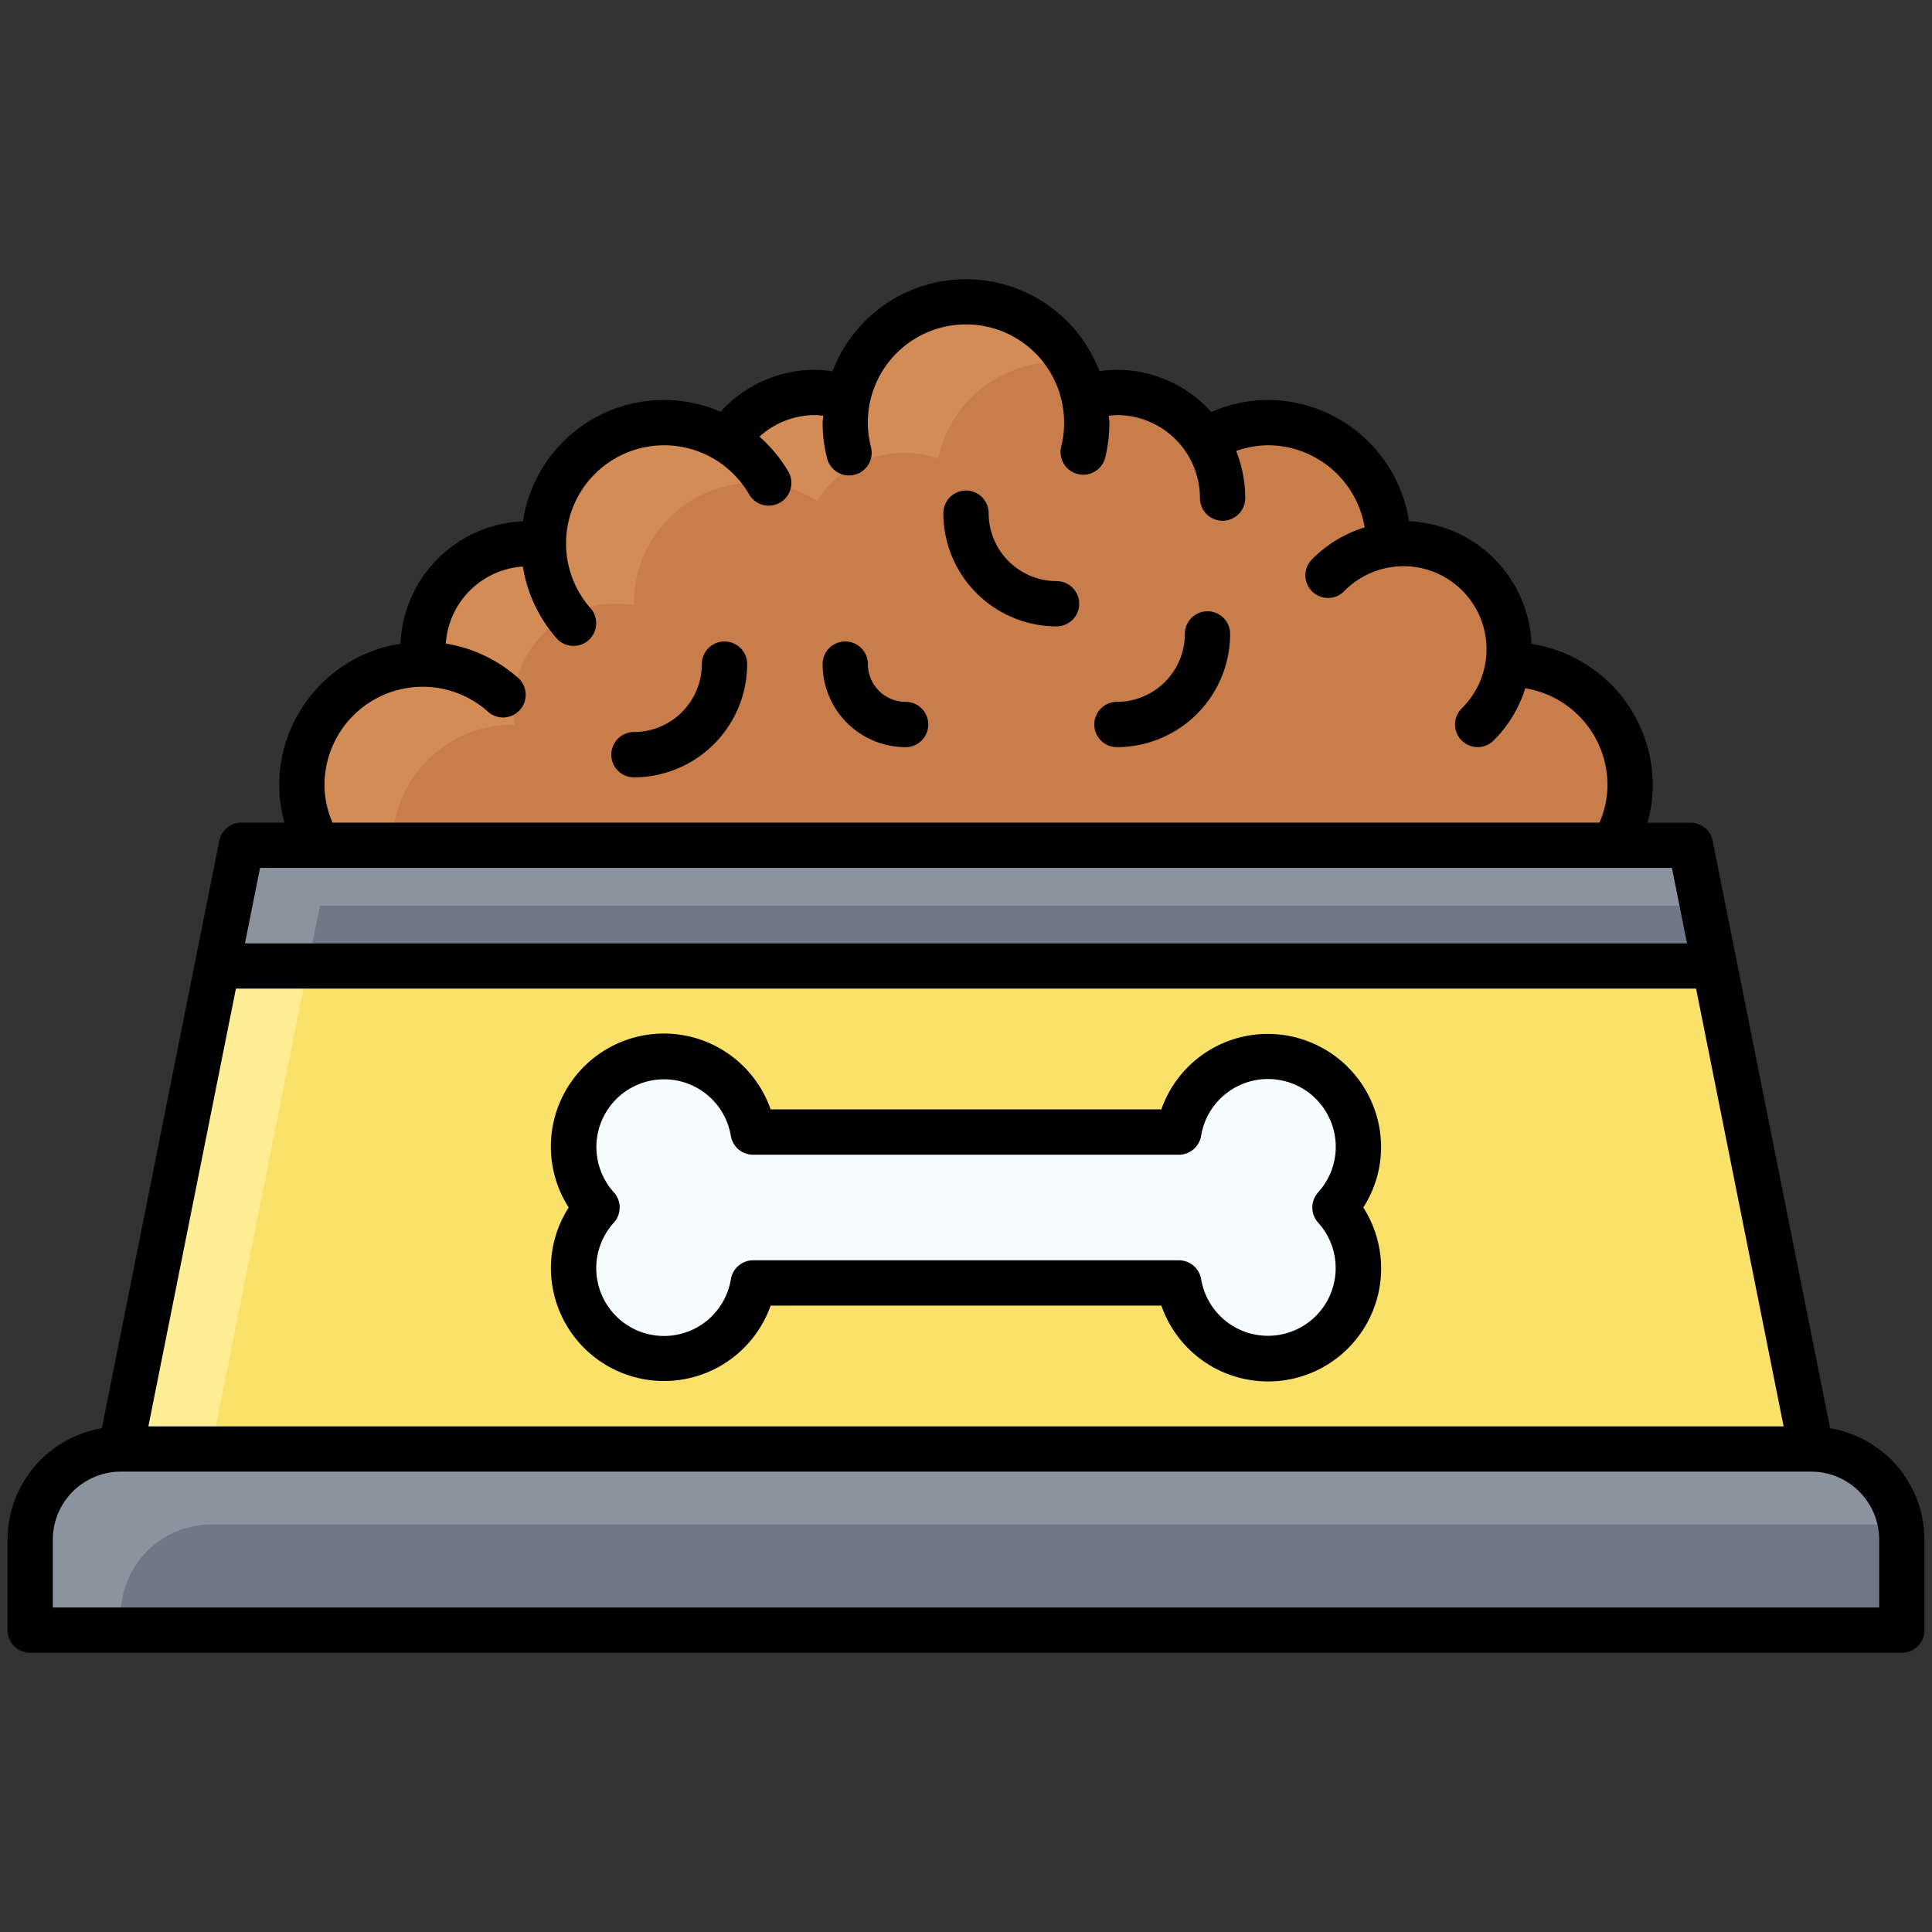 <?xml version="1.0" encoding="UTF-8"?> <svg xmlns="http://www.w3.org/2000/svg" id="Filled_Expand" height="512" viewBox="0 0 64 64" width="512" data-name="Filled Expand"><rect x="0" y="0" width="64" height="64" fill="#333333" stroke="none"/><path d="m56 28h-48l-4 20h56z" fill="#ffed96"></path><path d="m10.6 30-3.6 18h53l-3.6-18z" fill="#fae169"></path><path d="m50 22c-.018 0-.034 0-.051 0a3.412 3.412 0 0 0 -3.949-3.949c0-.018.005-.034.005-.051a3.981 3.981 0 0 0 -6.071-3.407 3.423 3.423 0 0 0 -4.012-1.4 4 4 0 0 0 -7.834 0 3.423 3.423 0 0 0 -4.012 1.4 3.981 3.981 0 0 0 -6.076 3.407v.051a3.412 3.412 0 0 0 -3.954 3.954c-.018 0-.034 0-.051 0a4 4 0 0 0 0 8h36.005a4 4 0 0 0 0-8z" fill="#d38c55"></path><path d="m50 22c-.018 0-.034 0-.051 0a3.412 3.412 0 0 0 -3.949-3.949c0-.018.005-.034.005-.051a3.981 3.981 0 0 0 -6.071-3.407 3.423 3.423 0 0 0 -4.012-1.4 3.956 3.956 0 0 0 -.444-1.156 3.9 3.9 0 0 0 -.478-.037 4 4 0 0 0 -3.917 3.188 3.423 3.423 0 0 0 -4.012 1.4 3.981 3.981 0 0 0 -6.071 3.412v.051a3.412 3.412 0 0 0 -3.954 3.954c-.018 0-.034 0-.051 0a4 4 0 0 0 -4 4 3.959 3.959 0 0 0 .529 1.953 4.061 4.061 0 0 0 .476.042h36a4 4 0 0 0 0-8z" fill="#c87d4b"></path><path d="m56.8 32-.8-4h-48l-.8 4z" fill="#8b939f"></path><path d="m10.2 32h46.6l-.4-2h-45.8z" fill="#6e7887"></path><path d="m45 38a3 3 0 0 0 -5.95-.5h-14.1a2.995 2.995 0 1 0 -5.171 2.5 2.993 2.993 0 1 0 5.171 2.5h14.1a2.995 2.995 0 1 0 5.171-2.5 2.978 2.978 0 0 0 .779-2z" fill="#f5fbff"></path><path d="m4 48h56a3 3 0 0 1 3 3v3a0 0 0 0 1 0 0h-62a0 0 0 0 1 0 0v-3a3 3 0 0 1 3-3z" fill="#8b939f"></path><path d="m4 54h59v-3a3.048 3.048 0 0 0 -.05-.5h-55.95a3 3 0 0 0 -3 3z" fill="#6e7887"></path><path d="m42 34.25a3.731 3.731 0 0 0 -3.528 2.5h-12.944a3.744 3.744 0 1 0 -6.689 3.25 3.708 3.708 0 0 0 -.589 2 3.746 3.746 0 0 0 7.278 1.25h12.944a3.744 3.744 0 1 0 6.689-3.25 3.711 3.711 0 0 0 .589-2 3.755 3.755 0 0 0 -3.75-3.75zm1.664 6.25a2.243 2.243 0 1 1 -3.874 1.874.749.749 0 0 0 -.739-.625h-14.1a.749.749 0 0 0 -.739.625 2.245 2.245 0 1 1 -3.876-1.874.749.749 0 0 0 0-1 2.242 2.242 0 1 1 3.874-1.873.749.749 0 0 0 .739.625h14.1a.749.749 0 0 0 .739-.625 2.245 2.245 0 1 1 3.876 1.873.749.749 0 0 0 0 1z"></path><path d="m35 20.75a.75.75 0 0 0 0-1.5 2.253 2.253 0 0 1 -2.25-2.25.75.75 0 0 0 -1.5 0 3.755 3.755 0 0 0 3.75 3.75z"></path><path d="m21 25.75a3.755 3.755 0 0 0 3.75-3.75.75.75 0 0 0 -1.5 0 2.253 2.253 0 0 1 -2.25 2.25.75.75 0 0 0 0 1.5z"></path><path d="m30 24.75a.75.75 0 0 0 0-1.5 1.25 1.25 0 0 1 -1.25-1.25.75.75 0 0 0 -1.5 0 2.752 2.752 0 0 0 2.75 2.75z"></path><path d="m60.627 47.313-3.892-19.46a.75.75 0 0 0 -.735-.6h-1.426a4.542 4.542 0 0 0 .176-1.253 4.738 4.738 0 0 0 -4.017-4.668 4.237 4.237 0 0 0 -4.057-4.064 4.745 4.745 0 0 0 -4.676-4.018 4.669 4.669 0 0 0 -1.872.4 4.225 4.225 0 0 0 -3.128-1.4 3.825 3.825 0 0 0 -.578.05 4.731 4.731 0 0 0 -8.844 0 3.814 3.814 0 0 0 -.578-.05 4.225 4.225 0 0 0 -3.129 1.39 4.721 4.721 0 0 0 -6.547 3.628 4.236 4.236 0 0 0 -4.056 4.056 4.745 4.745 0 0 0 -4.018 4.676 4.579 4.579 0 0 0 .175 1.25h-1.425a.75.75 0 0 0 -.735.6l-3.892 19.463a3.749 3.749 0 0 0 -3.123 3.687v3a.75.75 0 0 0 .75.75h62a.75.75 0 0 0 .75-.75v-3a3.749 3.749 0 0 0 -3.123-3.687zm-46.627-24.563a3.247 3.247 0 0 1 2.149.812.75.75 0 1 0 .992-1.124 4.719 4.719 0 0 0 -2.373-1.118 2.738 2.738 0 0 1 2.552-2.552 4.737 4.737 0 0 0 1.117 2.374.75.75 0 0 0 1.125-.993 3.25 3.25 0 1 1 5.253-3.774.75.75 0 0 0 1.3-.751 4.729 4.729 0 0 0 -.956-1.159 2.732 2.732 0 0 1 1.841-.715 2.388 2.388 0 0 1 .273.025c0 .076-.023.148-.023.225a4.83 4.83 0 0 0 .149 1.186.75.75 0 1 0 1.453-.373 3.251 3.251 0 1 1 6.398-.813 3.219 3.219 0 0 1 -.1.813.751.751 0 0 0 1.454.373 4.83 4.83 0 0 0 .146-1.186c0-.077-.019-.149-.023-.225a2.367 2.367 0 0 1 .273-.025 2.752 2.752 0 0 1 2.75 2.75.75.75 0 0 0 1.5 0 4.216 4.216 0 0 0 -.3-1.559 3.119 3.119 0 0 1 1.05-.191 3.254 3.254 0 0 1 3.207 2.72 4.205 4.205 0 0 0 -1.743 1.056.75.75 0 1 0 1.072 1.049 2.75 2.75 0 1 1 3.889 3.889.749.749 0 1 0 1.049 1.07 4.2 4.2 0 0 0 1.052-1.734 3.248 3.248 0 0 1 2.724 3.2 3.126 3.126 0 0 1 -.265 1.25h-41.97a3.126 3.126 0 0 1 -.265-1.25 3.254 3.254 0 0 1 3.25-3.25zm-5.385 6h46.77l.5 2.5h-47.77zm-.8 4h48.37l2.9 14.5h-54.17zm54.435 20.5h-60.5v-2.25a2.253 2.253 0 0 1 2.25-2.25h56a2.253 2.253 0 0 1 2.25 2.25z"></path><path d="m37 24.75a3.755 3.755 0 0 0 3.75-3.75.75.75 0 0 0 -1.5 0 2.253 2.253 0 0 1 -2.25 2.25.75.75 0 0 0 0 1.5z"></path></svg> 